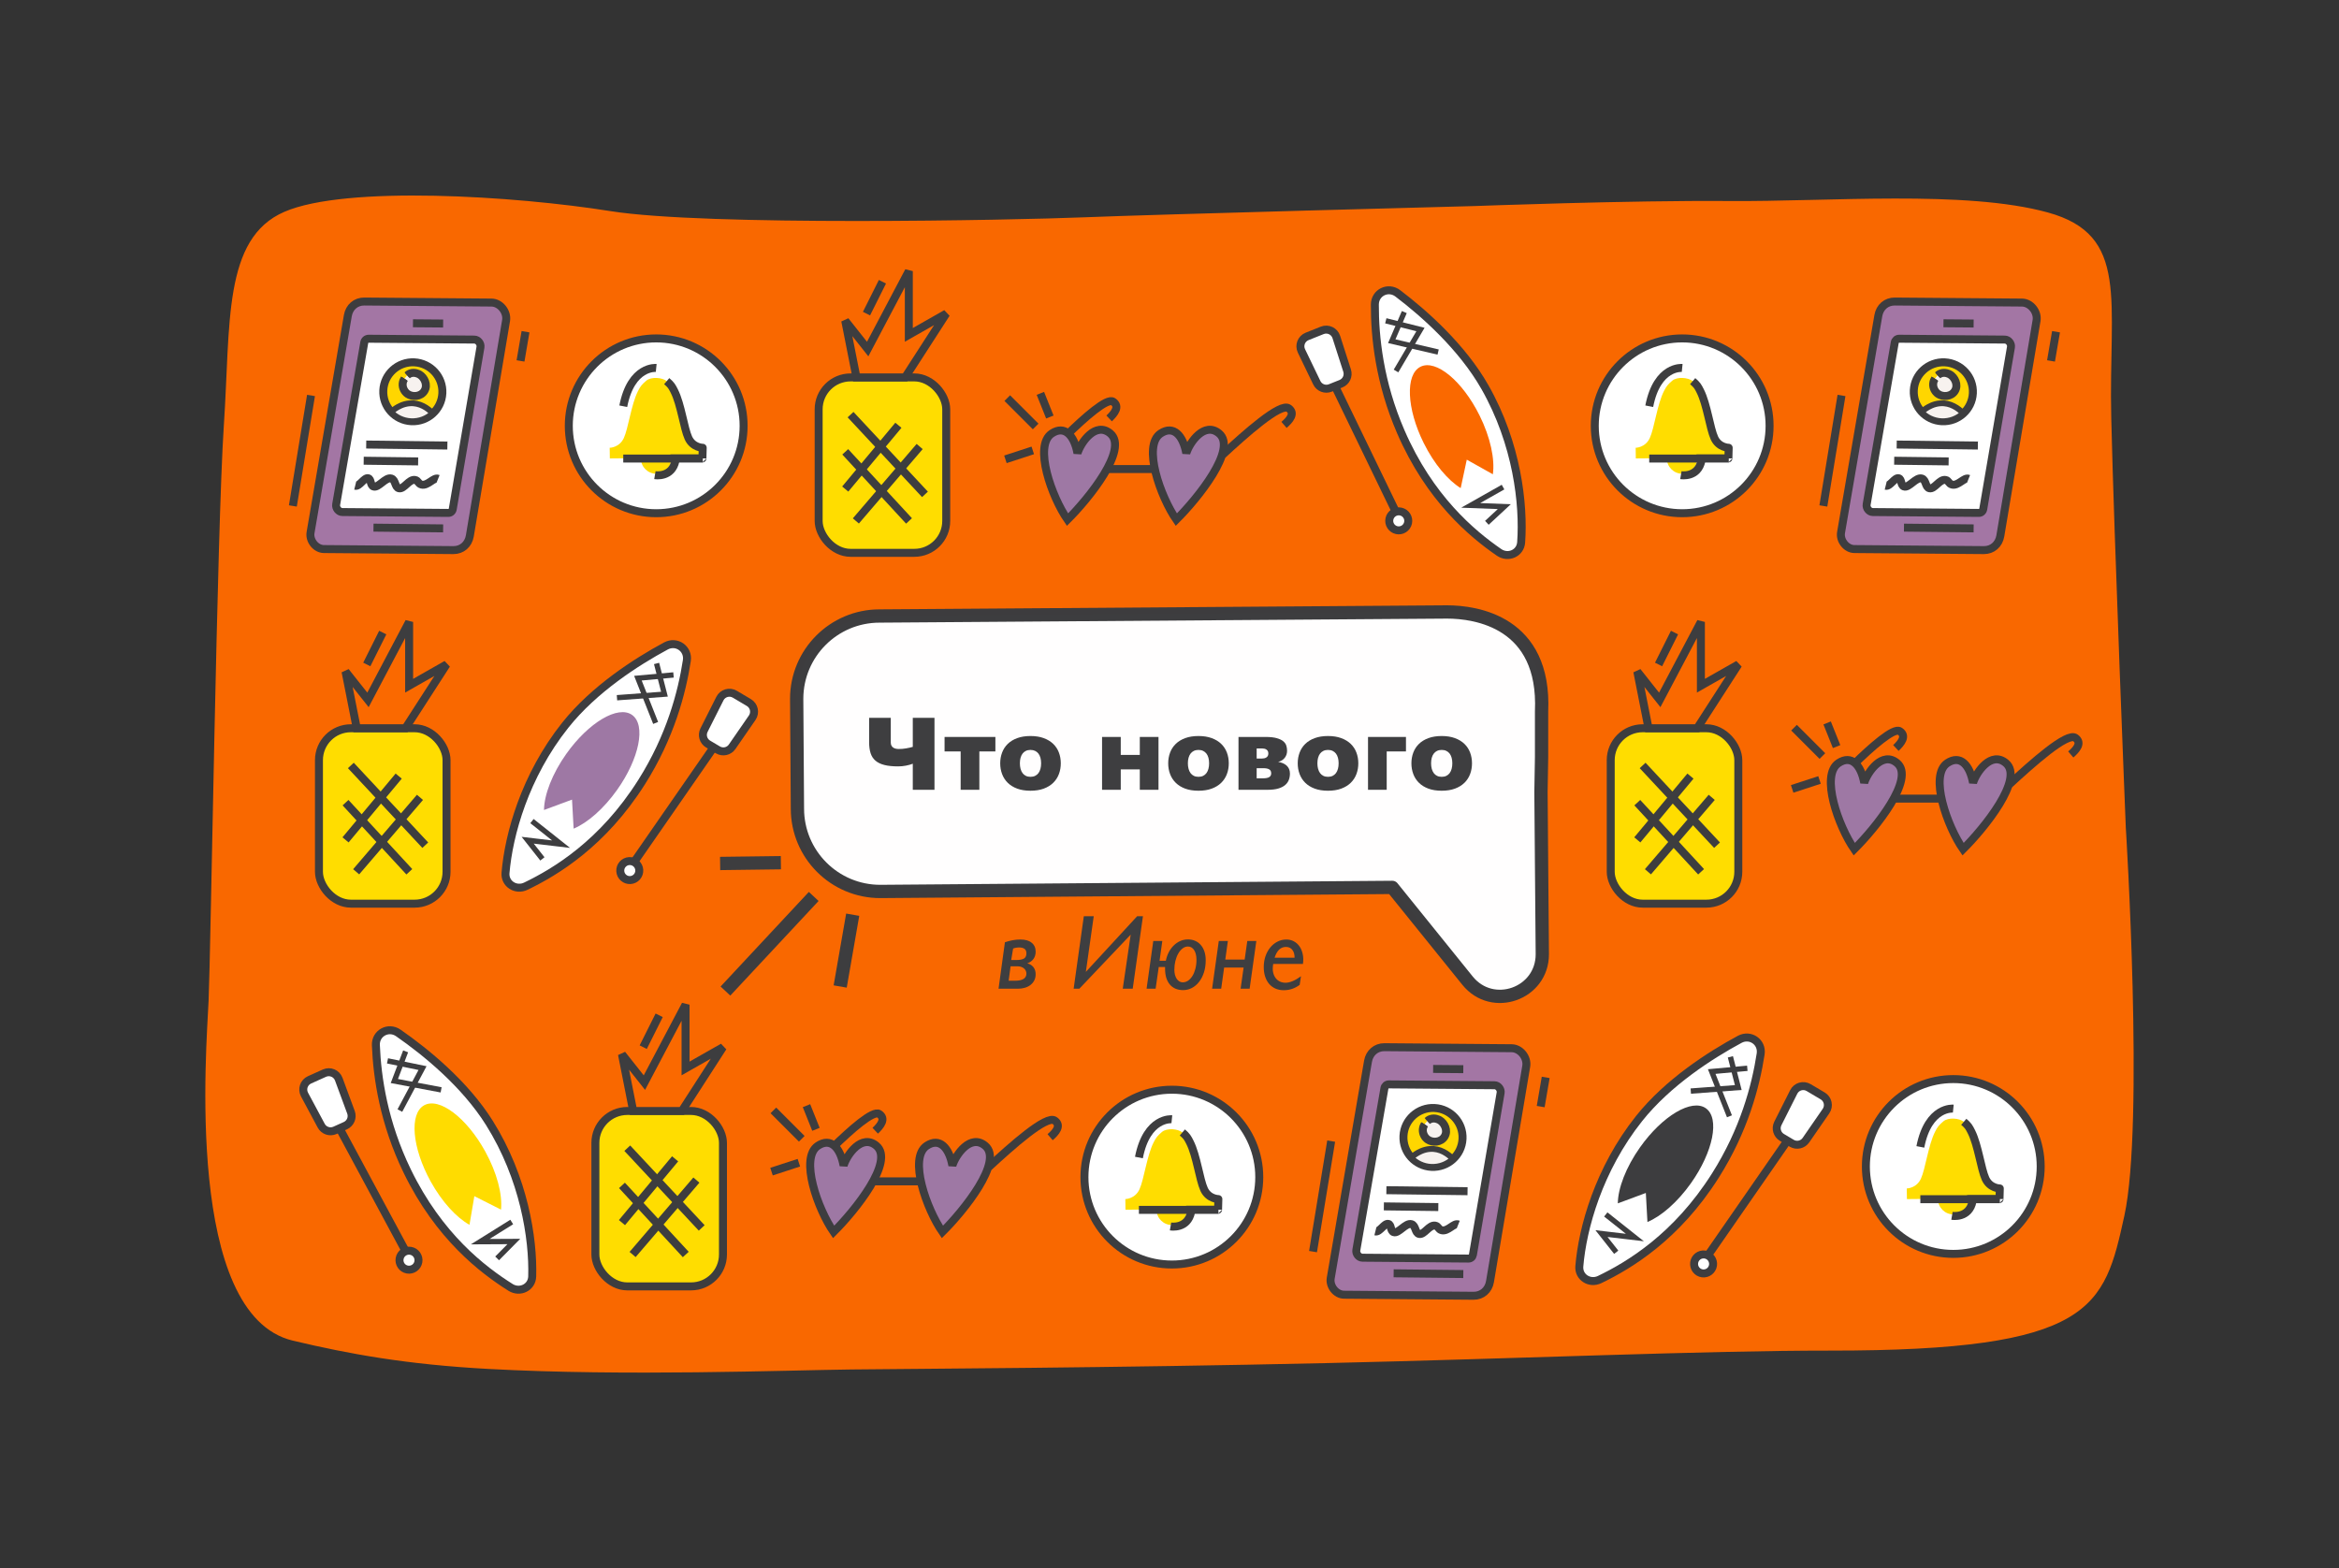 <svg width="440" height="295" viewBox="0 0 440 295" fill="none" xmlns="http://www.w3.org/2000/svg">
<rect x="0" y="0" width="440" height="295" fill="#333333" stroke="none"/>
<path opacity="0.994" d="M399.895 155.665C399.895 155.665 397.67 100.714 397.157 78.589C396.643 56.464 400.704 44.227 385.213 39.965C369.722 35.704 343.899 37.968 325.291 37.816C306.683 37.664 277.486 38.759 277.486 38.759C277.486 38.759 217.288 40.336 203.941 40.88C190.594 41.424 132.754 42.573 114.823 39.714C96.893 36.856 65.088 34.828 53.494 39.846C41.9 44.864 43.389 60.907 42.107 80.037C40.826 99.166 39.643 179.194 39.243 188.209C38.842 197.223 34.654 247.351 55.102 252.207C65.797 254.747 76.523 256.693 91.889 257.529C117.659 258.931 147.768 257.774 160.125 257.628C170.71 257.503 209.197 257.34 249.729 256.423C284.731 255.631 321.111 254.057 344.129 254.079C393.801 254.128 395.827 245.994 399.615 228.748C403.404 211.501 399.895 155.665 399.895 155.665Z" fill="#FA6900"/>
<path d="M68.52 56.725L92.458 56.919C94.082 56.932 95.475 58.66 95.196 60.316L88.38 100.822C88.11 102.427 86.868 103.5 85.293 103.487L60.922 103.289C59.435 103.277 58.161 101.691 58.421 100.178L65.434 59.377C65.709 57.779 66.95 56.712 68.52 56.725Z" fill="#A376A4" stroke="#3D3D3F" stroke-width="1.5" stroke-miterlimit="10"/>
<path d="M69.363 63.722L89.229 63.883C89.914 63.889 90.501 64.619 90.382 65.317L85.171 95.766C85.096 96.203 84.758 96.493 84.331 96.49L64.39 96.328C63.705 96.323 63.117 95.59 63.238 94.893L68.523 64.443C68.598 64.009 68.936 63.719 69.363 63.722Z" fill="white" stroke="#3D3D3F" stroke-width="1.5" stroke-miterlimit="10" stroke-linejoin="round"/>
<path d="M83.361 99.401L70.257 99.262" stroke="#3D3D3F" stroke-width="1.5" stroke-miterlimit="10" stroke-linejoin="round"/>
<path d="M77.686 60.814L83.361 60.861" stroke="#3D3D3F" stroke-width="1.5" stroke-miterlimit="10" stroke-linejoin="round"/>
<path d="M98.858 62.405L97.918 67.898" stroke="#3D3D3F" stroke-width="1.5" stroke-miterlimit="10" stroke-linejoin="round"/>
<path d="M58.504 74.395L55.092 95.18" stroke="#3D3D3F" stroke-width="1.5" stroke-miterlimit="10" stroke-linejoin="round"/>
<path d="M83.215 73.981C83.37 70.922 81.008 68.317 77.94 68.162C74.872 68.008 72.259 70.363 72.105 73.422C71.95 76.481 74.311 79.086 77.379 79.24C80.448 79.395 83.059 77.04 83.215 73.981Z" fill="#FFD600" stroke="#3D3D3F" stroke-width="1.5" stroke-miterlimit="10" stroke-linejoin="round"/>
<path d="M76.078 71.23C75.96 71.412 75.784 71.742 75.749 72.181C75.685 72.962 76.094 73.711 76.672 74.111C77.581 74.738 79.15 74.667 79.841 73.533C80.544 72.381 79.798 70.978 78.924 70.458C78.797 70.382 78.028 69.944 77.201 70.236C76.917 70.337 76.714 70.494 76.589 70.607" fill="#F7F2EF"/>
<path d="M76.078 71.23C75.96 71.412 75.784 71.742 75.749 72.181C75.685 72.962 76.094 73.711 76.672 74.111C77.581 74.738 79.15 74.667 79.841 73.533C80.544 72.381 79.798 70.978 78.924 70.458C78.797 70.382 78.028 69.944 77.201 70.236C76.917 70.337 76.714 70.494 76.589 70.607" stroke="#3D3D3F" stroke-width="1.5" stroke-miterlimit="10" stroke-linejoin="round"/>
<path d="M76.078 71.23C75.96 71.412 75.784 71.742 75.749 72.181C75.685 72.962 76.094 73.711 76.672 74.111C77.581 74.738 79.15 74.667 79.841 73.533C80.544 72.381 79.798 70.978 78.924 70.458C78.797 70.382 78.028 69.944 77.201 70.236C76.917 70.337 76.714 70.494 76.589 70.607" stroke="#3D3D3F" stroke-width="1.098" stroke-miterlimit="10"/>
<path d="M77.077 75.871C75.809 75.964 74.863 76.546 74.456 76.804C74.097 77.03 73.792 77.273 73.538 77.509C74.487 78.511 75.809 79.166 77.299 79.24C78.88 79.32 80.336 78.734 81.402 77.728C80.501 76.811 79.01 75.728 77.077 75.871Z" fill="#F7F2EF" stroke="#3D3D3F" stroke-width="1.098" stroke-miterlimit="10"/>
<path d="M66.814 91.386C67.624 91.587 68.513 89.772 69.269 89.971C69.851 90.124 69.618 91.276 70.248 91.516C71.174 91.869 72.505 89.699 73.61 90.02C74.449 90.264 74.26 91.683 75.052 91.857C76.023 92.071 76.939 90.072 78.094 90.296C78.696 90.412 78.638 90.993 79.286 91.157C80.477 91.46 81.575 89.731 82.416 90.068" stroke="#3D3D3F" stroke-width="1.5" stroke-miterlimit="10" stroke-linejoin="round"/>
<path d="M68.889 83.626L84.158 83.818" stroke="#3D3D3F" stroke-width="1.5" stroke-miterlimit="10" stroke-linejoin="round"/>
<path d="M68.416 86.673L78.659 86.802" stroke="#3D3D3F" stroke-width="1.5" stroke-miterlimit="10" stroke-linejoin="round"/>
<path d="M356.428 56.725L380.365 56.919C381.989 56.932 383.383 58.661 383.104 60.316L376.288 100.822C376.018 102.427 374.775 103.5 373.2 103.487L348.829 103.289C347.343 103.277 346.068 101.691 346.328 100.178L353.342 59.377C353.617 57.779 354.857 56.712 356.427 56.725H356.428Z" fill="#A376A4" stroke="#3D3D3F" stroke-width="1.5" stroke-miterlimit="10"/>
<path d="M357.271 63.722L377.137 63.883C377.822 63.889 378.409 64.619 378.289 65.317L373.078 95.767C373.004 96.203 372.666 96.493 372.238 96.49L352.298 96.328C351.612 96.323 351.024 95.59 351.145 94.893L356.43 64.443C356.506 64.009 356.843 63.719 357.271 63.722Z" fill="white" stroke="#3D3D3F" stroke-width="1.5" stroke-miterlimit="10" stroke-linejoin="round"/>
<path d="M371.269 99.401L358.165 99.263" stroke="#3D3D3F" stroke-width="1.5" stroke-miterlimit="10" stroke-linejoin="round"/>
<path d="M365.594 60.814L371.269 60.861" stroke="#3D3D3F" stroke-width="1.5" stroke-miterlimit="10" stroke-linejoin="round"/>
<path d="M386.767 62.405L385.826 67.898" stroke="#3D3D3F" stroke-width="1.5" stroke-miterlimit="10" stroke-linejoin="round"/>
<path d="M346.412 74.395L343 95.181" stroke="#3D3D3F" stroke-width="1.5" stroke-miterlimit="10" stroke-linejoin="round"/>
<path d="M371.124 73.981C371.278 70.922 368.917 68.317 365.848 68.162C362.78 68.008 360.168 70.363 360.013 73.422C359.858 76.481 362.22 79.086 365.288 79.241C368.356 79.395 370.968 77.04 371.124 73.981Z" fill="#FFD600" stroke="#3D3D3F" stroke-width="1.5" stroke-miterlimit="10" stroke-linejoin="round"/>
<path d="M363.986 71.23C363.868 71.412 363.692 71.742 363.657 72.181C363.593 72.962 364.001 73.711 364.58 74.111C365.488 74.739 367.058 74.667 367.749 73.533C368.452 72.381 367.706 70.979 366.832 70.458C366.705 70.382 365.936 69.944 365.109 70.237C364.825 70.337 364.622 70.494 364.497 70.607" fill="#F7F2EF"/>
<path d="M363.986 71.23C363.868 71.412 363.692 71.742 363.657 72.181C363.593 72.962 364.001 73.711 364.58 74.111C365.488 74.739 367.058 74.667 367.749 73.533C368.452 72.381 367.706 70.979 366.832 70.458C366.705 70.382 365.936 69.944 365.109 70.237C364.825 70.337 364.622 70.494 364.497 70.607" stroke="#3D3D3F" stroke-width="1.5" stroke-miterlimit="10" stroke-linejoin="round"/>
<path d="M363.986 71.23C363.868 71.412 363.692 71.742 363.657 72.181C363.593 72.962 364.001 73.711 364.58 74.111C365.488 74.739 367.058 74.667 367.749 73.533C368.452 72.381 367.706 70.979 366.832 70.458C366.705 70.382 365.936 69.944 365.109 70.237C364.825 70.337 364.622 70.494 364.497 70.607" stroke="#3D3D3F" stroke-width="1.098" stroke-miterlimit="10"/>
<path d="M364.985 75.871C363.717 75.964 362.771 76.547 362.363 76.804C362.005 77.03 361.7 77.273 361.446 77.509C362.395 78.511 363.717 79.166 365.207 79.241C366.787 79.32 368.244 78.734 369.31 77.729C368.409 76.812 366.918 75.729 364.985 75.871Z" fill="#F7F2EF" stroke="#3D3D3F" stroke-width="1.098" stroke-miterlimit="10"/>
<path d="M354.722 91.386C355.532 91.587 356.422 89.772 357.177 89.971C357.759 90.124 357.526 91.276 358.156 91.516C359.082 91.87 360.413 89.7 361.518 90.02C362.357 90.264 362.168 91.683 362.96 91.857C363.931 92.071 364.847 90.072 366.002 90.296C366.604 90.412 366.546 90.993 367.194 91.157C368.385 91.461 369.483 89.731 370.324 90.068" stroke="#3D3D3F" stroke-width="1.5" stroke-miterlimit="10" stroke-linejoin="round"/>
<path d="M356.797 83.626L372.066 83.819" stroke="#3D3D3F" stroke-width="1.5" stroke-miterlimit="10" stroke-linejoin="round"/>
<path d="M356.324 86.673L366.567 86.802" stroke="#3D3D3F" stroke-width="1.5" stroke-miterlimit="10" stroke-linejoin="round"/>
<path opacity="0.994" d="M272.209 115.122C277.636 115.122 290.742 116.981 289.992 133.826V142.404L289.879 149.007L290.132 179.513C290.132 186.974 280.75 190.288 276.064 184.481L261.911 166.941L165.59 167.703C156.984 167.703 150.008 160.727 150.008 152.121L149.868 131.466C149.868 122.861 156.844 115.884 165.449 115.884L272.209 115.122Z" fill="white" stroke="#3D3D3F" stroke-width="2.5" stroke-miterlimit="10" stroke-linejoin="round"/>
<g opacity="0.994">
<path d="M167.568 139.682C167.568 139.903 167.607 140.092 167.686 140.248C167.764 140.405 167.871 140.532 168.008 140.629C168.145 140.727 168.306 140.797 168.491 140.839C168.677 140.882 168.877 140.903 169.092 140.903C169.541 140.903 169.987 140.865 170.43 140.79C170.872 140.716 171.299 140.619 171.709 140.502V135.043H175.791V148.578H171.709V143.676C171.318 143.826 170.884 143.946 170.405 144.037C169.927 144.129 169.443 144.174 168.955 144.174C167.926 144.174 167.064 144.086 166.367 143.91C165.671 143.735 165.109 143.463 164.683 143.095C164.256 142.727 163.952 142.257 163.77 141.684C163.587 141.111 163.496 140.431 163.496 139.643V135.043H167.568V139.682Z" fill="#3D3D3F"/>
<path d="M184.23 148.578H180.714V141.362H177.687V138.637H187.247V141.362H184.23V148.578Z" fill="#3D3D3F"/>
<path d="M193.848 138.461C194.798 138.461 195.63 138.593 196.343 138.857C197.056 139.12 197.65 139.482 198.125 139.941C198.6 140.4 198.957 140.943 199.194 141.572C199.432 142.2 199.551 142.875 199.551 143.598C199.551 144.321 199.432 144.996 199.194 145.624C198.957 146.253 198.6 146.799 198.125 147.265C197.65 147.73 197.056 148.095 196.343 148.359C195.63 148.622 194.798 148.754 193.848 148.754C192.897 148.754 192.065 148.622 191.353 148.359C190.64 148.095 190.047 147.73 189.575 147.265C189.103 146.799 188.748 146.253 188.511 145.624C188.273 144.996 188.154 144.321 188.154 143.598C188.154 142.875 188.273 142.2 188.511 141.572C188.748 140.943 189.103 140.4 189.575 139.941C190.047 139.482 190.64 139.12 191.353 138.857C192.065 138.593 192.897 138.461 193.848 138.461ZM193.848 141.078C193.516 141.078 193.226 141.139 192.979 141.259C192.731 141.38 192.524 141.549 192.358 141.767C192.192 141.985 192.067 142.249 191.982 142.558C191.898 142.867 191.855 143.214 191.855 143.598C191.855 143.976 191.898 144.321 191.982 144.633C192.067 144.946 192.192 145.214 192.358 145.439C192.524 145.663 192.731 145.836 192.979 145.956C193.226 146.077 193.516 146.137 193.848 146.137C194.18 146.137 194.471 146.077 194.722 145.956C194.972 145.836 195.181 145.663 195.347 145.439C195.513 145.214 195.638 144.946 195.723 144.633C195.807 144.321 195.85 143.976 195.85 143.598C195.85 143.214 195.807 142.867 195.723 142.558C195.638 142.249 195.513 141.985 195.347 141.767C195.181 141.549 194.972 141.38 194.722 141.259C194.471 141.139 194.18 141.078 193.848 141.078Z" fill="#3D3D3F"/>
<path d="M214.414 142.016V138.637H217.93V148.578H214.414V144.741H210.83V148.578H207.314V138.637H210.83V142.016H214.414Z" fill="#3D3D3F"/>
<path d="M225.449 138.461C226.4 138.461 227.231 138.593 227.944 138.857C228.657 139.12 229.251 139.482 229.727 139.941C230.202 140.4 230.558 140.943 230.796 141.572C231.034 142.2 231.152 142.875 231.152 143.598C231.152 144.321 231.034 144.996 230.796 145.624C230.558 146.253 230.202 146.799 229.727 147.265C229.251 147.73 228.657 148.095 227.944 148.359C227.231 148.622 226.4 148.754 225.449 148.754C224.499 148.754 223.667 148.622 222.954 148.359C222.241 148.095 221.649 147.73 221.177 147.265C220.705 146.799 220.35 146.253 220.112 145.624C219.875 144.996 219.756 144.321 219.756 143.598C219.756 142.875 219.875 142.2 220.112 141.572C220.35 140.943 220.705 140.4 221.177 139.941C221.649 139.482 222.241 139.12 222.954 138.857C223.667 138.593 224.499 138.461 225.449 138.461ZM225.449 141.078C225.117 141.078 224.827 141.139 224.58 141.259C224.333 141.38 224.126 141.549 223.96 141.767C223.794 141.985 223.669 142.249 223.584 142.558C223.499 142.867 223.457 143.214 223.457 143.598C223.457 143.976 223.499 144.321 223.584 144.633C223.669 144.946 223.794 145.214 223.96 145.439C224.126 145.663 224.333 145.836 224.58 145.956C224.827 146.077 225.117 146.137 225.449 146.137C225.781 146.137 226.073 146.077 226.323 145.956C226.574 145.836 226.782 145.663 226.948 145.439C227.114 145.214 227.24 144.946 227.324 144.633C227.409 144.321 227.451 143.976 227.451 143.598C227.451 143.214 227.409 142.867 227.324 142.558C227.24 142.249 227.114 141.985 226.948 141.767C226.782 141.549 226.574 141.38 226.323 141.259C226.073 141.139 225.781 141.078 225.449 141.078Z" fill="#3D3D3F"/>
<path d="M232.979 138.637H238.057C238.942 138.637 239.652 138.714 240.186 138.867C240.719 139.02 241.13 139.218 241.416 139.462C241.702 139.706 241.891 139.985 241.982 140.297C242.074 140.61 242.119 140.922 242.119 141.235C242.119 141.73 241.978 142.166 241.694 142.543C241.411 142.921 240.993 143.185 240.439 143.334C240.752 143.38 241.042 143.458 241.309 143.569C241.576 143.679 241.81 143.824 242.012 144.003C242.214 144.182 242.371 144.397 242.485 144.648C242.599 144.898 242.656 145.19 242.656 145.522C242.656 145.938 242.588 146.332 242.451 146.703C242.314 147.075 242.083 147.4 241.758 147.68C241.432 147.96 241.001 148.18 240.464 148.339C239.927 148.499 239.258 148.578 238.457 148.578H232.979V138.637ZM236.396 146.42H237.559C238.125 146.42 238.529 146.342 238.77 146.186C239.01 146.03 239.131 145.795 239.131 145.483C239.131 145.131 239.007 144.882 238.76 144.736C238.512 144.589 238.145 144.516 237.656 144.516H236.396V146.42ZM236.396 140.795V142.7H237.393C237.542 142.7 237.689 142.683 237.832 142.651C237.975 142.618 238.104 142.566 238.218 142.494C238.332 142.423 238.423 142.325 238.491 142.202C238.56 142.078 238.594 141.925 238.594 141.743C238.594 141.554 238.558 141.399 238.486 141.279C238.415 141.158 238.322 141.062 238.208 140.991C238.094 140.919 237.964 140.868 237.817 140.839C237.671 140.81 237.523 140.795 237.373 140.795H236.396Z" fill="#3D3D3F"/>
<path d="M249.814 138.461C250.765 138.461 251.597 138.593 252.31 138.857C253.022 139.12 253.617 139.482 254.092 139.941C254.567 140.4 254.924 140.943 255.161 141.572C255.399 142.2 255.518 142.875 255.518 143.598C255.518 144.321 255.399 144.996 255.161 145.624C254.924 146.253 254.567 146.799 254.092 147.265C253.617 147.73 253.022 148.095 252.31 148.359C251.597 148.622 250.765 148.754 249.814 148.754C248.864 148.754 248.032 148.622 247.319 148.359C246.606 148.095 246.014 147.73 245.542 147.265C245.07 146.799 244.715 146.253 244.478 145.624C244.24 144.996 244.121 144.321 244.121 143.598C244.121 142.875 244.24 142.2 244.478 141.572C244.715 140.943 245.07 140.4 245.542 139.941C246.014 139.482 246.606 139.12 247.319 138.857C248.032 138.593 248.864 138.461 249.814 138.461ZM249.814 141.078C249.482 141.078 249.193 141.139 248.945 141.259C248.698 141.38 248.491 141.549 248.325 141.767C248.159 141.985 248.034 142.249 247.949 142.558C247.865 142.867 247.822 143.214 247.822 143.598C247.822 143.976 247.865 144.321 247.949 144.633C248.034 144.946 248.159 145.214 248.325 145.439C248.491 145.663 248.698 145.836 248.945 145.956C249.193 146.077 249.482 146.137 249.814 146.137C250.146 146.137 250.438 146.077 250.688 145.956C250.939 145.836 251.147 145.663 251.313 145.439C251.479 145.214 251.605 144.946 251.689 144.633C251.774 144.321 251.816 143.976 251.816 143.598C251.816 143.214 251.774 142.867 251.689 142.558C251.605 142.249 251.479 141.985 251.313 141.767C251.147 141.549 250.939 141.38 250.688 141.259C250.438 141.139 250.146 141.078 249.814 141.078Z" fill="#3D3D3F"/>
<path d="M264.482 141.362H260.859V148.578H257.344V138.637H264.482V141.362Z" fill="#3D3D3F"/>
<path d="M271.201 138.461C272.152 138.461 272.983 138.593 273.696 138.857C274.409 139.12 275.003 139.482 275.479 139.941C275.954 140.4 276.31 140.943 276.548 141.572C276.785 142.2 276.904 142.875 276.904 143.598C276.904 144.321 276.785 144.996 276.548 145.624C276.31 146.253 275.954 146.799 275.479 147.265C275.003 147.73 274.409 148.095 273.696 148.359C272.983 148.622 272.152 148.754 271.201 148.754C270.251 148.754 269.419 148.622 268.706 148.359C267.993 148.095 267.401 147.73 266.929 147.265C266.457 146.799 266.102 146.253 265.864 145.624C265.627 144.996 265.508 144.321 265.508 143.598C265.508 142.875 265.627 142.2 265.864 141.572C266.102 140.943 266.457 140.4 266.929 139.941C267.401 139.482 267.993 139.12 268.706 138.857C269.419 138.593 270.251 138.461 271.201 138.461ZM271.201 141.078C270.869 141.078 270.579 141.139 270.332 141.259C270.085 141.38 269.878 141.549 269.712 141.767C269.546 141.985 269.421 142.249 269.336 142.558C269.251 142.867 269.209 143.214 269.209 143.598C269.209 143.976 269.251 144.321 269.336 144.633C269.421 144.946 269.546 145.214 269.712 145.439C269.878 145.663 270.085 145.836 270.332 145.956C270.579 146.077 270.869 146.137 271.201 146.137C271.533 146.137 271.825 146.077 272.075 145.956C272.326 145.836 272.534 145.663 272.7 145.439C272.866 145.214 272.992 144.946 273.076 144.633C273.161 144.321 273.203 143.976 273.203 143.598C273.203 143.214 273.161 142.867 273.076 142.558C272.992 142.249 272.866 141.985 272.7 141.767C272.534 141.549 272.326 141.38 272.075 141.259C271.825 141.139 271.533 141.078 271.201 141.078Z" fill="#3D3D3F"/>
</g>
<path d="M204 221.442C204 212.361 211.361 205 220.442 205C229.523 205 236.884 212.361 236.884 221.442C236.884 230.523 229.523 237.884 220.442 237.884C211.361 237.884 204 230.523 204 221.442Z" fill="white" stroke="#3D3D3F" stroke-width="1.5" stroke-miterlimit="10" stroke-linejoin="round"/>
<path d="M220.524 212.435C219.788 212.402 219.031 212.567 218.605 212.928C217.752 213.651 217.478 213.985 217.014 214.903C215.736 217.431 215.2 221.901 214.354 223.734C213.507 225.567 211.693 225.572 211.693 225.572L211.721 227.574L217.562 227.519C217.562 227.537 217.562 227.555 217.562 227.574C217.562 229.157 218.859 230.453 220.442 230.453C222.025 230.453 223.294 229.157 223.294 227.574C223.294 227.564 223.294 227.556 223.294 227.546L229.136 227.574L229.191 225.572C229.191 225.572 227.349 225.567 226.503 223.734C225.657 221.901 225.121 217.431 223.843 214.903C223.424 214.074 223.266 213.76 222.417 213.038C221.992 212.677 221.26 212.468 220.524 212.435Z" fill="#FFDD00"/>
<path d="M223.294 227.574C223.294 227.564 229.136 227.574 229.136 227.574L229.191 225.572C229.191 225.572 227.349 225.567 226.503 223.734C225.657 221.902 225.121 217.431 223.843 214.903C223.424 214.074 223.266 213.76 222.417 213.038" stroke="#3D3D3F" stroke-width="1.5" stroke-miterlimit="10" stroke-linejoin="round"/>
<path d="M214.243 227.602H229.208" stroke="#3D3D3F" stroke-width="1.5" stroke-miterlimit="10" stroke-linejoin="round"/>
<path d="M220.442 210.554C220.442 210.554 215.739 210.081 214.247 217.757" stroke="#3D3D3F" stroke-width="1.5" stroke-miterlimit="10" stroke-linejoin="round"/>
<path d="M220.195 230.725C220.195 230.725 223.427 231.279 224.074 227.954" stroke="#3D3D3F" stroke-width="1.5" stroke-miterlimit="10" stroke-linejoin="round"/>
<path d="M107 80.106C107 71.025 114.361 63.664 123.442 63.664C132.523 63.664 139.884 71.025 139.884 80.106C139.884 89.187 132.523 96.548 123.442 96.548C114.361 96.548 107 89.187 107 80.106Z" fill="white" stroke="#3D3D3F" stroke-width="1.5" stroke-miterlimit="10" stroke-linejoin="round"/>
<path d="M123.524 71.099C122.788 71.066 122.031 71.231 121.605 71.592C120.752 72.315 120.478 72.649 120.014 73.567C118.736 76.095 118.2 80.566 117.354 82.398C116.507 84.231 114.693 84.236 114.693 84.236L114.721 86.238L120.562 86.183C120.562 86.201 120.562 86.219 120.562 86.238C120.562 87.821 121.859 89.117 123.442 89.117C125.025 89.117 126.294 87.821 126.294 86.238C126.294 86.228 126.294 86.22 126.294 86.21L132.136 86.238L132.191 84.236C132.191 84.236 130.349 84.231 129.503 82.398C128.657 80.566 128.121 76.095 126.843 73.567C126.424 72.738 126.266 72.424 125.417 71.702C124.992 71.341 124.26 71.132 123.524 71.099Z" fill="#FFDD00"/>
<path d="M126.294 86.238C126.294 86.228 132.136 86.238 132.136 86.238L132.191 84.236C132.191 84.236 130.349 84.231 129.503 82.398C128.657 80.566 128.121 76.095 126.843 73.567C126.424 72.739 126.266 72.424 125.417 71.702" stroke="#3D3D3F" stroke-width="1.5" stroke-miterlimit="10" stroke-linejoin="round"/>
<path d="M117.243 86.266H132.208" stroke="#3D3D3F" stroke-width="1.5" stroke-miterlimit="10" stroke-linejoin="round"/>
<path d="M123.442 69.218C123.442 69.218 118.739 68.745 117.247 76.421" stroke="#3D3D3F" stroke-width="1.5" stroke-miterlimit="10" stroke-linejoin="round"/>
<path d="M123.196 89.389C123.196 89.389 126.428 89.943 127.075 86.618" stroke="#3D3D3F" stroke-width="1.5" stroke-miterlimit="10" stroke-linejoin="round"/>
<path d="M260.428 197L284.366 197.194C285.99 197.208 287.383 198.936 287.104 200.591L280.288 241.097C280.018 242.703 278.776 243.775 277.201 243.763L252.83 243.564C251.343 243.552 250.069 241.967 250.329 240.453L257.342 199.652C257.617 198.054 258.857 196.988 260.427 197H260.428Z" fill="#A376A4" stroke="#3D3D3F" stroke-width="1.5" stroke-miterlimit="10"/>
<path d="M261.271 203.997L281.137 204.159C281.822 204.164 282.409 204.894 282.29 205.592L277.079 236.042C277.004 236.478 276.667 236.768 276.239 236.765L256.298 236.603C255.613 236.598 255.025 235.866 255.146 235.168L260.431 204.719C260.506 204.284 260.844 203.994 261.271 203.997Z" fill="white" stroke="#3D3D3F" stroke-width="1.5" stroke-miterlimit="10" stroke-linejoin="round"/>
<path d="M275.27 239.676L262.165 239.538" stroke="#3D3D3F" stroke-width="1.5" stroke-miterlimit="10" stroke-linejoin="round"/>
<path d="M269.594 201.089L275.27 201.136" stroke="#3D3D3F" stroke-width="1.5" stroke-miterlimit="10" stroke-linejoin="round"/>
<path d="M290.767 202.681L289.827 208.173" stroke="#3D3D3F" stroke-width="1.5" stroke-miterlimit="10" stroke-linejoin="round"/>
<path d="M250.412 214.671L247 235.456" stroke="#3D3D3F" stroke-width="1.5" stroke-miterlimit="10" stroke-linejoin="round"/>
<path d="M275.124 214.256C275.278 211.197 272.917 208.592 269.849 208.438C266.781 208.283 264.168 210.638 264.014 213.697C263.859 216.756 266.22 219.361 269.288 219.516C272.356 219.67 274.968 217.316 275.124 214.256Z" fill="#FFD600" stroke="#3D3D3F" stroke-width="1.5" stroke-miterlimit="10" stroke-linejoin="round"/>
<path d="M267.986 211.505C267.868 211.688 267.693 212.018 267.657 212.456C267.593 213.237 268.002 213.987 268.58 214.386C269.489 215.014 271.058 214.943 271.749 213.809C272.452 212.656 271.706 211.254 270.833 210.733C270.706 210.657 269.936 210.219 269.11 210.512C268.825 210.613 268.622 210.769 268.497 210.882" fill="#F7F2EF"/>
<path d="M267.986 211.505C267.868 211.688 267.693 212.018 267.657 212.456C267.593 213.237 268.002 213.987 268.58 214.386C269.489 215.014 271.058 214.943 271.749 213.809C272.452 212.656 271.706 211.254 270.833 210.733C270.706 210.657 269.936 210.219 269.11 210.512C268.825 210.613 268.622 210.769 268.497 210.882" stroke="#3D3D3F" stroke-width="1.5" stroke-miterlimit="10" stroke-linejoin="round"/>
<path d="M267.986 211.505C267.868 211.688 267.693 212.018 267.657 212.456C267.593 213.237 268.002 213.987 268.58 214.386C269.489 215.014 271.058 214.943 271.749 213.809C272.452 212.656 271.706 211.254 270.833 210.733C270.706 210.657 269.936 210.219 269.11 210.512C268.825 210.613 268.622 210.769 268.497 210.882" stroke="#3D3D3F" stroke-width="1.098" stroke-miterlimit="10"/>
<path d="M268.985 216.146C267.717 216.239 266.771 216.822 266.364 217.079C266.005 217.305 265.701 217.548 265.446 217.784C266.395 218.786 267.717 219.442 269.207 219.516C270.788 219.595 272.244 219.009 273.311 218.004C272.41 217.087 270.918 216.004 268.985 216.146Z" fill="#F7F2EF" stroke="#3D3D3F" stroke-width="1.098" stroke-miterlimit="10"/>
<path d="M258.723 231.661C259.533 231.862 260.422 230.048 261.178 230.246C261.759 230.399 261.526 231.551 262.157 231.792C263.082 232.145 264.413 229.975 265.519 230.295C266.358 230.539 266.168 231.959 266.96 232.132C267.932 232.347 268.847 230.348 270.002 230.571C270.605 230.687 270.547 231.268 271.194 231.432C272.385 231.736 273.483 230.006 274.325 230.343" stroke="#3D3D3F" stroke-width="1.5" stroke-miterlimit="10" stroke-linejoin="round"/>
<path d="M260.798 223.901L276.067 224.094" stroke="#3D3D3F" stroke-width="1.5" stroke-miterlimit="10" stroke-linejoin="round"/>
<path d="M260.325 226.948L270.568 227.077" stroke="#3D3D3F" stroke-width="1.5" stroke-miterlimit="10" stroke-linejoin="round"/>
<path d="M136.466 186.44L153.07 168.643" stroke="#3D3D3F" stroke-width="2.5" stroke-miterlimit="10" stroke-linejoin="round"/>
<path d="M160.406 172.076L158.051 185.583" stroke="#3D3D3F" stroke-width="2.5" stroke-miterlimit="10" stroke-linejoin="round"/>
<path d="M135.466 162.439L146.895 162.291" stroke="#3D3D3F" stroke-width="2.5" stroke-miterlimit="10" stroke-linejoin="round"/>
<path d="M187.838 186L189.039 177.26C189.514 177.097 189.993 176.97 190.475 176.879C190.963 176.788 191.451 176.742 191.939 176.742C192.864 176.742 193.574 176.944 194.068 177.348C194.57 177.751 194.82 178.308 194.82 179.018C194.82 179.571 194.68 180.036 194.4 180.414C194.12 180.792 193.733 181.062 193.238 181.225C193.707 181.335 194.088 181.566 194.381 181.918C194.674 182.27 194.82 182.722 194.82 183.275C194.82 183.718 194.732 184.109 194.557 184.447C194.381 184.786 194.14 185.072 193.834 185.307C193.535 185.535 193.183 185.707 192.779 185.824C192.376 185.941 191.949 186 191.5 186H187.838ZM191.188 180.6C191.839 180.6 192.317 180.508 192.623 180.326C192.929 180.137 193.082 179.809 193.082 179.34C193.082 178.949 192.965 178.669 192.73 178.5C192.496 178.324 192.154 178.236 191.705 178.236C191.614 178.236 191.513 178.243 191.402 178.256C191.298 178.262 191.194 178.275 191.09 178.295C190.992 178.314 190.898 178.337 190.807 178.363C190.715 178.389 190.641 178.415 190.582 178.441L190.221 180.6H191.188ZM190.104 181.781L189.742 184.496H190.904C191.653 184.496 192.203 184.382 192.555 184.154C192.906 183.926 193.082 183.588 193.082 183.139C193.082 182.943 193.04 182.764 192.955 182.602C192.877 182.432 192.763 182.289 192.613 182.172C192.47 182.048 192.298 181.954 192.096 181.889C191.894 181.817 191.669 181.781 191.422 181.781H190.104ZM215.006 172.357L213.082 186H211.207L212.701 175.824L203.043 186H201.969L203.883 172.357H205.748L204.264 182.836L213.922 172.357H215.006ZM218.131 180.736H219.312C219.43 180.15 219.615 179.613 219.869 179.125C220.13 178.63 220.442 178.207 220.807 177.855C221.171 177.497 221.578 177.221 222.027 177.025C222.483 176.824 222.965 176.723 223.473 176.723C223.98 176.723 224.439 176.817 224.85 177.006C225.266 177.188 225.618 177.452 225.904 177.797C226.197 178.135 226.422 178.546 226.578 179.027C226.734 179.509 226.812 180.046 226.812 180.639C226.812 181.479 226.702 182.243 226.48 182.934C226.259 183.624 225.953 184.216 225.562 184.711C225.178 185.206 224.726 185.59 224.205 185.863C223.691 186.13 223.141 186.264 222.555 186.264C222.021 186.264 221.542 186.173 221.119 185.99C220.702 185.808 220.348 185.544 220.055 185.199C219.768 184.854 219.547 184.434 219.391 183.939C219.241 183.438 219.166 182.872 219.166 182.24V181.918H217.975L217.389 186H215.689L216.949 177.016H218.648L218.131 180.736ZM220.914 182.416C220.914 182.774 220.953 183.103 221.031 183.402C221.116 183.695 221.227 183.946 221.363 184.154C221.507 184.356 221.673 184.516 221.861 184.633C222.057 184.743 222.265 184.799 222.486 184.799C222.844 184.799 223.18 184.695 223.492 184.486C223.805 184.271 224.078 183.975 224.312 183.598C224.547 183.22 224.732 182.771 224.869 182.25C225.006 181.729 225.074 181.16 225.074 180.541C225.074 180.163 225.035 179.822 224.957 179.516C224.885 179.21 224.778 178.949 224.635 178.734C224.498 178.52 224.332 178.354 224.137 178.236C223.941 178.119 223.72 178.061 223.473 178.061C223.108 178.061 222.77 178.181 222.457 178.422C222.145 178.663 221.874 178.985 221.646 179.389C221.419 179.786 221.24 180.248 221.109 180.775C220.979 181.303 220.914 181.85 220.914 182.416ZM236.334 177.016L235.074 186H233.375L233.941 182.016H230.279L229.723 186H228.014L229.273 177.016H230.982L230.494 180.521H234.137L234.635 177.016H236.334ZM239.508 181.342C239.404 181.941 239.397 182.462 239.488 182.904C239.586 183.347 239.749 183.715 239.977 184.008C240.204 184.301 240.478 184.519 240.797 184.662C241.122 184.805 241.461 184.877 241.812 184.877C242.639 184.877 243.613 184.47 244.732 183.656L244.488 185.277C243.583 185.948 242.584 186.283 241.49 186.283C240.917 186.283 240.4 186.182 239.938 185.98C239.475 185.772 239.078 185.479 238.746 185.102C238.421 184.717 238.17 184.258 237.994 183.725C237.818 183.191 237.73 182.595 237.73 181.938C237.73 181.202 237.838 180.518 238.053 179.887C238.274 179.255 238.574 178.708 238.951 178.246C239.335 177.777 239.788 177.41 240.309 177.143C240.829 176.876 241.389 176.742 241.988 176.742C242.49 176.742 242.952 176.853 243.375 177.074C243.798 177.296 244.153 177.608 244.439 178.012C244.726 178.415 244.931 178.9 245.055 179.467C245.185 180.033 245.201 180.658 245.104 181.342H239.508ZM243.531 180.16C243.531 179.874 243.499 179.607 243.434 179.359C243.368 179.112 243.268 178.9 243.131 178.725C243.001 178.542 242.835 178.399 242.633 178.295C242.431 178.191 242.19 178.139 241.91 178.139C241.402 178.139 240.976 178.305 240.631 178.637C240.286 178.962 239.999 179.47 239.771 180.16H243.531Z" fill="#3E3E40"/>
<path d="M279.337 72.828C285.39 83.471 286.665 94.886 286.15 102.032C286 104.1 283.695 105.087 281.989 103.91C276.908 100.402 268.941 93.765 263.501 81.204C259.488 71.938 258.61 63.392 258.631 57.299C258.639 55.029 261.141 53.815 262.949 55.188C267.96 58.993 275.049 65.289 279.337 72.828Z" fill="white" stroke="#3D3D40" stroke-width="1.5" stroke-miterlimit="10" stroke-linecap="square"/>
<path d="M270.534 66.228L261.812 64.189L264.171 58.707" stroke="#3D3D3F"/>
<path d="M260.69 60.348L267.212 61.987L262.612 69.79" stroke="#3D3D3F"/>
<path d="M282.741 91.632L276.66 95.074L282.981 95.313L279.701 98.354" stroke="#3D3D3F"/>
<path d="M267.223 68.99C264.327 70.431 264.598 76.862 267.827 83.355C269.787 87.296 272.389 90.351 274.777 91.824L275.922 86.474L280.827 89.22C281.233 86.407 280.38 82.285 278.317 78.137C275.087 71.644 270.12 67.549 267.223 68.99Z" fill="#FA6900"/>
<path d="M263.036 97.233L251.132 72.642" stroke="#3D3D3F" stroke-width="1.5"/>
<path d="M251.379 63.393C251.025 62.29 249.81 61.718 248.733 62.148L245.882 63.287C244.806 63.717 244.319 64.969 244.822 66.013L247.707 71.997C248.164 72.944 249.275 73.376 250.251 72.986L252.25 72.187C253.226 71.797 253.734 70.718 253.412 69.718L251.379 63.393Z" fill="white" stroke="#3D3D40" stroke-width="1.5" stroke-miterlimit="10" stroke-linecap="square"/>
<circle cx="1.789" cy="1.789" r="1.789" transform="matrix(-0.977 -0.215 -0.215 0.977 265.257 96.621)" fill="white" stroke="#3D3D40" stroke-width="1.5" stroke-miterlimit="10" stroke-linecap="square"/>
<path d="M106.344 136.415C98.717 145.994 95.691 157.073 95.095 164.214C94.922 166.279 97.047 167.611 98.915 166.712C104.477 164.033 113.376 158.708 120.693 147.14C126.092 138.607 128.281 130.3 129.203 124.277C129.546 122.033 127.262 120.446 125.264 121.523C119.724 124.507 111.746 129.63 106.344 136.415Z" fill="white" stroke="#3D3D40" stroke-width="1.5" stroke-miterlimit="10" stroke-linecap="square"/>
<path d="M116.062 131.256L124.995 130.591L123.511 124.811" stroke="#3D3D3F"/>
<path d="M126.696 126.97L119.999 127.581L123.336 136.001" stroke="#3D3D3F"/>
<path d="M100.071 154.466L105.546 158.807L99.264 158.065L102.034 161.577" stroke="#3D3D3F"/>
<path d="M118.904 134.497C121.543 136.369 120.281 142.681 116.085 148.596C113.539 152.186 110.496 154.802 107.908 155.887L107.606 150.425L102.334 152.379C102.368 149.537 103.849 145.596 106.529 141.818C110.725 135.903 116.266 132.625 118.904 134.497Z" fill="#9E78A4"/>
<path d="M118.673 163.048L134.239 140.595" stroke="#3D3D3F" stroke-width="1.5"/>
<path d="M135.425 131.42C135.946 130.385 137.235 130.008 138.232 130.599L140.873 132.166C141.87 132.757 142.157 134.069 141.498 135.023L137.722 140.488C137.125 141.353 135.96 141.607 135.056 141.071L133.204 139.973C132.3 139.436 131.966 138.292 132.438 137.353L135.425 131.42Z" fill="white" stroke="#3D3D40" stroke-width="1.5" stroke-miterlimit="10" stroke-linecap="square"/>
<circle cx="118.47" cy="163.775" r="1.789" transform="rotate(-3.53 118.47 163.775)" fill="white" stroke="#3D3D40" stroke-width="1.5" stroke-miterlimit="10" stroke-linecap="square"/>
<path d="M308.344 210.415C300.717 219.994 297.691 231.073 297.095 238.214C296.922 240.279 299.047 241.611 300.915 240.712C306.477 238.033 315.376 232.708 322.693 221.14C328.092 212.607 330.281 204.3 331.203 198.277C331.546 196.033 329.262 194.446 327.264 195.523C321.724 198.507 313.746 203.63 308.344 210.415Z" fill="white" stroke="#3D3D40" stroke-width="1.5" stroke-miterlimit="10" stroke-linecap="square"/>
<path d="M318.062 205.256L326.995 204.591L325.511 198.811" stroke="#3D3D3F"/>
<path d="M328.696 200.97L321.999 201.581L325.336 210.001" stroke="#3D3D3F"/>
<path d="M302.071 228.466L307.546 232.807L301.264 232.065L304.034 235.577" stroke="#3D3D3F"/>
<path d="M320.904 208.497C323.543 210.369 322.281 216.681 318.085 222.596C315.539 226.186 312.496 228.802 309.908 229.887L309.606 224.425L304.334 226.379C304.368 223.537 305.849 219.596 308.529 215.818C312.725 209.903 318.266 206.625 320.904 208.497Z" fill="#3D3D3F"/>
<path d="M320.673 237.048L336.239 214.595" stroke="#3D3D3F" stroke-width="1.5"/>
<path d="M337.425 205.42C337.946 204.385 339.235 204.008 340.232 204.599L342.873 206.166C343.87 206.757 344.157 208.069 343.498 209.023L339.722 214.488C339.125 215.353 337.96 215.607 337.056 215.071L335.204 213.973C334.3 213.436 333.966 212.292 334.438 211.353L337.425 205.42Z" fill="white" stroke="#3D3D40" stroke-width="1.5" stroke-miterlimit="10" stroke-linecap="square"/>
<circle cx="320.47" cy="237.775" r="1.789" transform="rotate(-3.53 320.47 237.775)" fill="white" stroke="#3D3D40" stroke-width="1.5" stroke-miterlimit="10" stroke-linecap="square"/>
<path d="M92.06 211.244C98.562 221.619 100.325 232.968 100.115 240.13C100.055 242.202 97.794 243.287 96.039 242.184C90.812 238.897 82.569 232.607 76.596 220.29C72.191 211.204 70.948 202.704 70.708 196.616C70.619 194.347 73.067 193.027 74.932 194.321C80.101 197.909 87.453 203.895 92.06 211.244Z" fill="white" stroke="#3D3D40" stroke-width="1.5" stroke-miterlimit="10" stroke-linecap="square"/>
<path d="M82.982 205.027L74.181 203.363L76.304 197.785" stroke="#3D3D3F"/>
<path d="M72.896 199.573L79.482 200.932L75.22 208.924" stroke="#3D3D3F"/>
<path d="M96.265 229.885L90.337 233.584L96.663 233.552L93.516 236.731" stroke="#3D3D3F"/>
<path d="M79.793 207.927C76.961 209.491 77.506 215.905 81.011 222.254C83.138 226.107 85.868 229.048 88.317 230.417L89.231 225.023L94.25 227.557C94.535 224.73 93.507 220.647 91.268 216.592C87.763 210.243 82.625 206.364 79.793 207.927Z" fill="#FFDC00"/>
<path d="M76.817 236.324L63.872 212.265" stroke="#3D3D3F" stroke-width="1.5"/>
<path d="M63.724 203.014C63.322 201.927 62.084 201.408 61.027 201.883L58.227 203.143C57.17 203.619 56.737 204.891 57.285 205.912L60.423 211.767C60.92 212.693 62.048 213.077 63.007 212.646L64.97 211.762C65.928 211.331 66.389 210.231 66.025 209.246L63.724 203.014Z" fill="white" stroke="#3D3D40" stroke-width="1.5" stroke-miterlimit="10" stroke-linecap="square"/>
<circle cx="1.789" cy="1.789" r="1.789" transform="matrix(-0.985 -0.173 -0.173 0.985 79.01 235.617)" fill="white" stroke="#3D3D40" stroke-width="1.5" stroke-miterlimit="10" stroke-linecap="square"/>
<path d="M197.864 81.541C194.378 83.844 197.864 93.501 200.813 97.754C204.835 93.767 212.343 84.464 208.857 81.541C206.111 79.237 203.316 83.224 202.69 85.262C202.065 81.895 200.277 79.946 197.864 81.541Z" fill="#9E78A4" stroke="#3D3D3F" stroke-width="1.5"/>
<path d="M218.333 81.541C214.847 83.844 218.332 93.501 221.282 97.754C225.304 93.767 232.812 84.464 229.326 81.541C226.58 79.237 223.785 83.224 223.159 85.262C222.533 81.895 220.746 79.946 218.333 81.541Z" fill="#9E78A4" stroke="#3D3D3F" stroke-width="1.5"/>
<path d="M208.17 88.239H217.069" stroke="#3D3D3F" stroke-width="1.5"/>
<path d="M241.543 79.933C242.581 79.043 243.706 77.773 242.433 76.818C240.889 75.66 234.212 81.668 229.974 85.569" stroke="#3D3D3F" stroke-width="1.5"/>
<path d="M208.644 78.715C209.641 77.779 210.707 76.459 209.391 75.563C208.256 74.79 204.022 78.572 200.726 81.778" stroke="#3D3D3F" stroke-width="1.5"/>
<path d="M194.821 80.23L189.481 74.89" stroke="#3D3D3F" stroke-width="1.5"/>
<path d="M197.491 78.45L195.711 74" stroke="#3D3D3F" stroke-width="1.5"/>
<path d="M194.279 84.729L189.133 86.409" stroke="#3D3D3F" stroke-width="1.5"/>
<path d="M153.864 215.541C150.378 217.844 153.864 227.501 156.813 231.754C160.835 227.767 168.343 218.464 164.857 215.541C162.111 213.237 159.316 217.224 158.69 219.262C158.065 215.895 156.277 213.946 153.864 215.541Z" fill="#9E78A4" stroke="#3D3D3F" stroke-width="1.5"/>
<path d="M174.333 215.541C170.847 217.844 174.332 227.501 177.282 231.754C181.304 227.767 188.812 218.464 185.326 215.541C182.58 213.237 179.785 217.224 179.159 219.262C178.533 215.895 176.746 213.946 174.333 215.541Z" fill="#9E78A4" stroke="#3D3D3F" stroke-width="1.5"/>
<path d="M164.17 222.239H173.069" stroke="#3D3D3F" stroke-width="1.5"/>
<path d="M197.543 213.933C198.581 213.043 199.706 211.774 198.433 210.818C196.889 209.66 190.212 215.668 185.974 219.569" stroke="#3D3D3F" stroke-width="1.5"/>
<path d="M164.644 212.715C165.641 211.779 166.707 210.459 165.391 209.563C164.256 208.79 160.022 212.572 156.726 215.778" stroke="#3D3D3F" stroke-width="1.5"/>
<path d="M150.821 214.23L145.481 208.89" stroke="#3D3D3F" stroke-width="1.5"/>
<path d="M153.491 212.45L151.711 208" stroke="#3D3D3F" stroke-width="1.5"/>
<path d="M150.279 218.729L145.133 220.409" stroke="#3D3D3F" stroke-width="1.5"/>
<path d="M345.864 143.541C342.378 145.844 345.864 155.501 348.813 159.754C352.835 155.767 360.343 146.464 356.857 143.541C354.111 141.237 351.316 145.224 350.69 147.262C350.065 143.895 348.277 141.946 345.864 143.541Z" fill="#9E78A4" stroke="#3D3D3F" stroke-width="1.5"/>
<path d="M366.333 143.541C362.847 145.844 366.332 155.501 369.282 159.754C373.304 155.767 380.812 146.464 377.326 143.541C374.58 141.237 371.785 145.224 371.159 147.262C370.533 143.895 368.746 141.946 366.333 143.541Z" fill="#9E78A4" stroke="#3D3D3F" stroke-width="1.5"/>
<path d="M356.17 150.239H365.069" stroke="#3D3D3F" stroke-width="1.5"/>
<path d="M389.543 141.933C390.581 141.043 391.706 139.774 390.433 138.818C388.889 137.66 382.212 143.668 377.974 147.569" stroke="#3D3D3F" stroke-width="1.5"/>
<path d="M356.644 140.715C357.641 139.779 358.707 138.459 357.391 137.563C356.256 136.79 352.022 140.572 348.726 143.778" stroke="#3D3D3F" stroke-width="1.5"/>
<path d="M342.821 142.23L337.481 136.89" stroke="#3D3D3F" stroke-width="1.5"/>
<path d="M345.491 140.45L343.711 136" stroke="#3D3D3F" stroke-width="1.5"/>
<path d="M342.279 146.729L337.133 148.409" stroke="#3D3D3F" stroke-width="1.5"/>
<rect x="154" y="71" width="24" height="33" rx="6" fill="#FFDD00" stroke="#3D3D3F" stroke-width="1.5"/>
<path d="M160 78L174 93" stroke="#3D3D3F" stroke-width="1.5"/>
<path d="M159 85L171 98" stroke="#3D3D3F" stroke-width="1.5"/>
<path d="M161 98L173 84" stroke="#3D3D3F" stroke-width="1.5"/>
<path d="M159 92L169 80" stroke="#3D3D3F" stroke-width="1.5"/>
<path d="M159 60.333L161.111 71H170.259L178 59L170.963 63V51L163.222 65.667L159 60.333Z" fill="#FA6900" stroke="#3D3D3F" stroke-width="1.5"/>
<path d="M163 59L166 53" stroke="#3D3D3F" stroke-width="1.5"/>
<rect x="303" y="137" width="24" height="33" rx="6" fill="#FFDD00" stroke="#3D3D3F" stroke-width="1.5"/>
<path d="M309 144L323 159" stroke="#3D3D3F" stroke-width="1.5"/>
<path d="M308 151L320 164" stroke="#3D3D3F" stroke-width="1.5"/>
<path d="M310 164L322 150" stroke="#3D3D3F" stroke-width="1.5"/>
<path d="M308 158L318 146" stroke="#3D3D3F" stroke-width="1.5"/>
<path d="M308 126.333L310.111 137H319.259L327 125L319.963 129V117L312.222 131.667L308 126.333Z" fill="#FA6900" stroke="#3D3D3F" stroke-width="1.5"/>
<path d="M312 125L315 119" stroke="#3D3D3F" stroke-width="1.5"/>
<rect x="60" y="137" width="24" height="33" rx="6" fill="#FFDD00" stroke="#3D3D3F" stroke-width="1.5"/>
<path d="M66 144L80 159" stroke="#3D3D3F" stroke-width="1.5"/>
<path d="M65 151L77 164" stroke="#3D3D3F" stroke-width="1.5"/>
<path d="M67 164L79 150" stroke="#3D3D3F" stroke-width="1.5"/>
<path d="M65 158L75 146" stroke="#3D3D3F" stroke-width="1.5"/>
<path d="M65 126.333L67.111 137H76.259L84 125L76.963 129V117L69.222 131.667L65 126.333Z" fill="#FA6900" stroke="#3D3D3F" stroke-width="1.5"/>
<path d="M69 125L72 119" stroke="#3D3D3F" stroke-width="1.5"/>
<rect x="112" y="209" width="24" height="33" rx="6" fill="#FFDD00" stroke="#3D3D3F" stroke-width="1.5"/>
<path d="M118 216L132 231" stroke="#3D3D3F" stroke-width="1.5"/>
<path d="M117 223L129 236" stroke="#3D3D3F" stroke-width="1.5"/>
<path d="M119 236L131 222" stroke="#3D3D3F" stroke-width="1.5"/>
<path d="M117 230L127 218" stroke="#3D3D3F" stroke-width="1.5"/>
<path d="M117 198.333L119.111 209H128.259L136 197L128.963 201V189L121.222 203.667L117 198.333Z" fill="#FA6900" stroke="#3D3D3F" stroke-width="1.5"/>
<path d="M121 197L124 191" stroke="#3D3D3F" stroke-width="1.5"/>
<path d="M351 219.442C351 210.361 358.361 203 367.442 203C376.523 203 383.884 210.361 383.884 219.442C383.884 228.523 376.523 235.884 367.442 235.884C358.361 235.884 351 228.523 351 219.442Z" fill="white" stroke="#3D3D3F" stroke-width="1.5" stroke-miterlimit="10" stroke-linejoin="round"/>
<path d="M367.524 210.435C366.788 210.402 366.031 210.567 365.605 210.928C364.752 211.651 364.478 211.985 364.014 212.903C362.736 215.431 362.2 219.901 361.354 221.734C360.507 223.567 358.693 223.572 358.693 223.572L358.721 225.574L364.562 225.519C364.562 225.537 364.562 225.555 364.562 225.574C364.562 227.157 365.859 228.453 367.442 228.453C369.025 228.453 370.294 227.157 370.294 225.574C370.294 225.564 370.294 225.556 370.294 225.546L376.136 225.574L376.191 223.572C376.191 223.572 374.349 223.567 373.503 221.734C372.657 219.901 372.121 215.431 370.843 212.903C370.424 212.074 370.266 211.76 369.417 211.038C368.992 210.677 368.26 210.468 367.524 210.435Z" fill="#FFDD00"/>
<path d="M370.294 225.574C370.294 225.564 376.136 225.574 376.136 225.574L376.191 223.572C376.191 223.572 374.349 223.567 373.503 221.734C372.657 219.902 372.121 215.431 370.843 212.903C370.424 212.074 370.266 211.76 369.417 211.038" stroke="#3D3D3F" stroke-width="1.5" stroke-miterlimit="10" stroke-linejoin="round"/>
<path d="M361.243 225.602H376.208" stroke="#3D3D3F" stroke-width="1.5" stroke-miterlimit="10" stroke-linejoin="round"/>
<path d="M367.442 208.554C367.442 208.554 362.739 208.081 361.247 215.757" stroke="#3D3D3F" stroke-width="1.5" stroke-miterlimit="10" stroke-linejoin="round"/>
<path d="M367.195 228.725C367.195 228.725 370.427 229.279 371.074 225.954" stroke="#3D3D3F" stroke-width="1.5" stroke-miterlimit="10" stroke-linejoin="round"/>
<path d="M300 80.106C300 71.025 307.361 63.664 316.442 63.664C325.523 63.664 332.884 71.025 332.884 80.106C332.884 89.187 325.523 96.548 316.442 96.548C307.361 96.548 300 89.187 300 80.106Z" fill="white" stroke="#3D3D3F" stroke-width="1.5" stroke-miterlimit="10" stroke-linejoin="round"/>
<path d="M316.524 71.099C315.788 71.066 315.031 71.231 314.605 71.592C313.752 72.315 313.478 72.649 313.014 73.567C311.736 76.095 311.2 80.566 310.354 82.398C309.507 84.231 307.693 84.236 307.693 84.236L307.721 86.238L313.562 86.183C313.562 86.201 313.562 86.219 313.562 86.238C313.562 87.821 314.859 89.117 316.442 89.117C318.025 89.117 319.294 87.821 319.294 86.238C319.294 86.228 319.294 86.22 319.294 86.21L325.136 86.238L325.191 84.236C325.191 84.236 323.349 84.231 322.503 82.398C321.657 80.566 321.121 76.095 319.843 73.567C319.424 72.738 319.266 72.424 318.417 71.702C317.992 71.341 317.26 71.132 316.524 71.099Z" fill="#FFDD00"/>
<path d="M319.294 86.238C319.294 86.228 325.136 86.238 325.136 86.238L325.191 84.236C325.191 84.236 323.349 84.231 322.503 82.398C321.657 80.566 321.121 76.095 319.843 73.567C319.424 72.739 319.266 72.424 318.417 71.702" stroke="#3D3D3F" stroke-width="1.5" stroke-miterlimit="10" stroke-linejoin="round"/>
<path d="M310.243 86.266H325.208" stroke="#3D3D3F" stroke-width="1.5" stroke-miterlimit="10" stroke-linejoin="round"/>
<path d="M316.442 69.218C316.442 69.218 311.739 68.745 310.247 76.421" stroke="#3D3D3F" stroke-width="1.5" stroke-miterlimit="10" stroke-linejoin="round"/>
<path d="M316.196 89.389C316.196 89.389 319.428 89.943 320.075 86.618" stroke="#3D3D3F" stroke-width="1.5" stroke-miterlimit="10" stroke-linejoin="round"/>
</svg>
